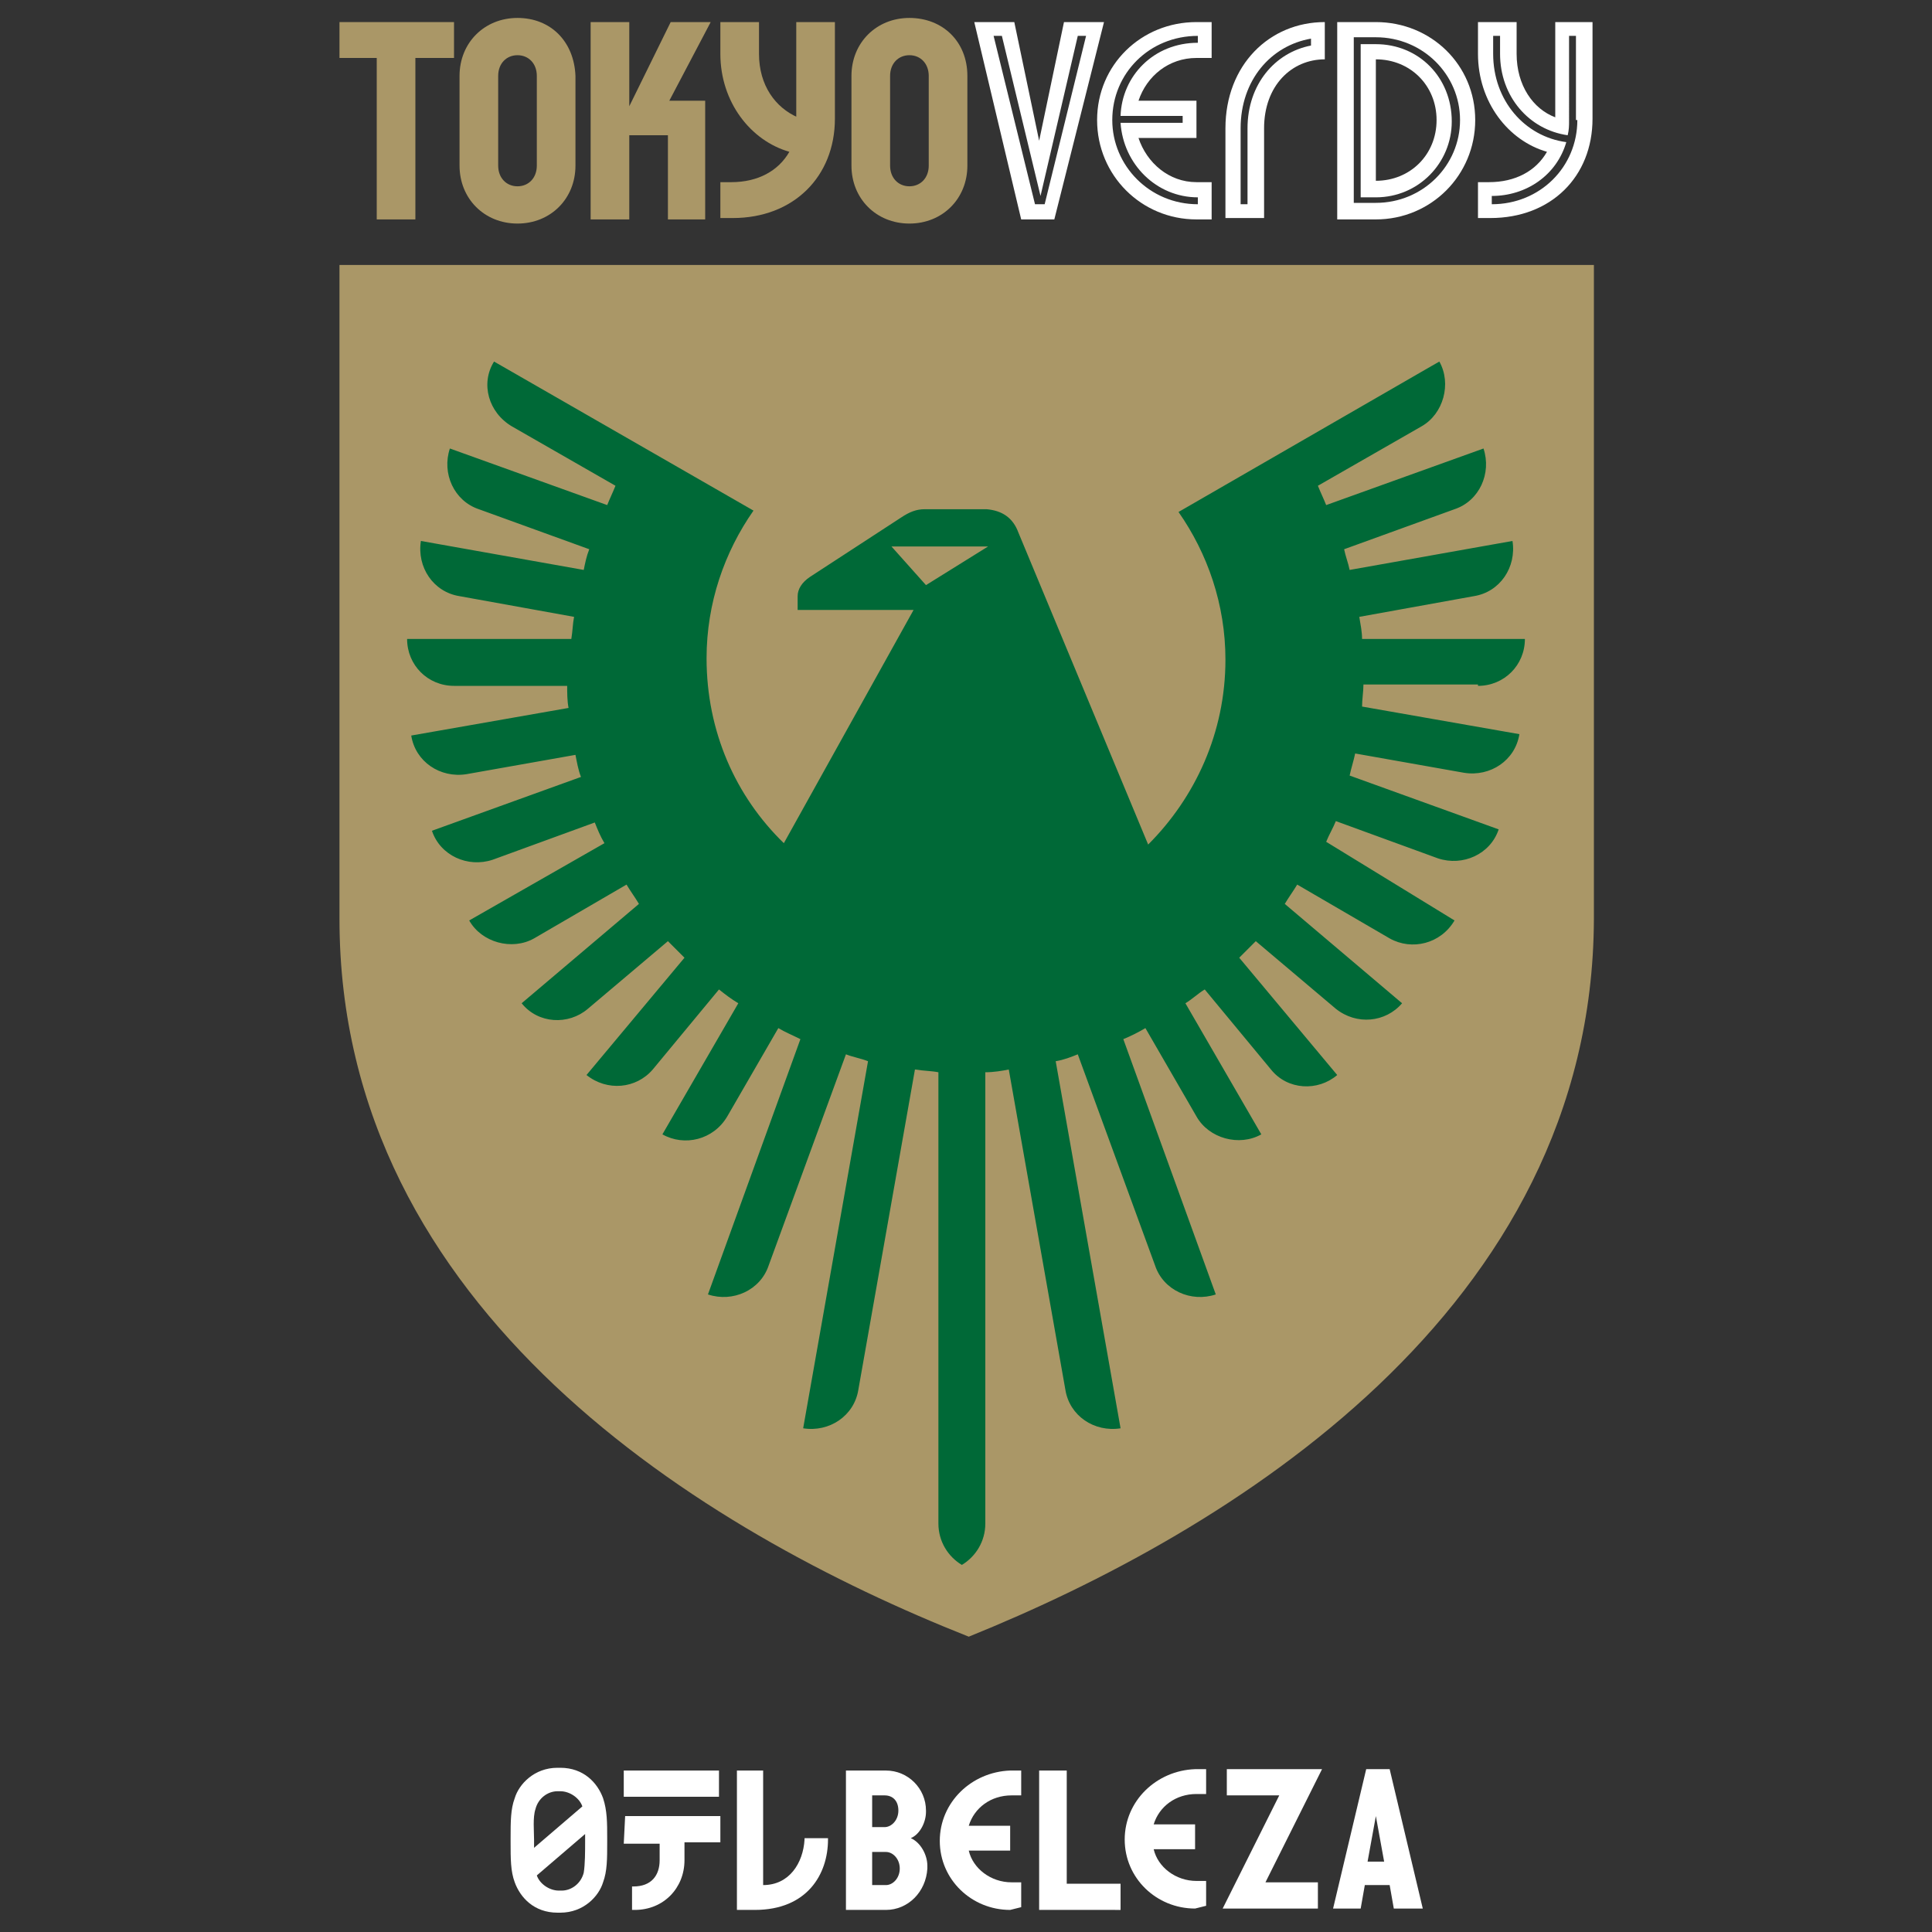 <?xml version="1.0" encoding="utf-8"?>
<!-- Generator: Adobe Illustrator 25.4.1, SVG Export Plug-In . SVG Version: 6.00 Build 0)  -->
<svg version="1.1" id="レイヤー_1" xmlns="http://www.w3.org/2000/svg" xmlns:xlink="http://www.w3.org/1999/xlink" x="0px"
	 y="0px" viewBox="0 0 140 140" style="enable-background:new 0 0 140 140;" xml:space="preserve">
<rect x="0" y="0" width="140" height="140" fill="#333333" stroke="none"/>
<style type="text/css">
	.st0{fill:#FFFFFF;fill-opacity:0;}
	.st1{fill:#AA9767;}
	.st2{fill:#FFFFFF;}
	.st3{fill:#006937;}
</style>
<rect y="0" class="st0" width="140" height="140"/>
<g>
	<g>
		<path class="st1" d="M57.8,8.5C56.2,7.8,55,6.2,55,3.9V1.6h-2.8v2.3c0,3.5,2.2,6.3,5,7.1c-0.8,1.4-2.3,2.2-4.2,2.2h-0.8v2.6h0.9
			c4.4,0,7.4-3,7.4-7.2V1.6h-2.8V8.5z"/>
		<polygon class="st1" points="48.6,1.6 45.6,7.7 45.6,1.6 42.8,1.6 42.8,15.9 45.6,15.9 45.6,9.8 48.4,9.8 48.4,15.9 51.1,15.9 
			51.1,7.3 48.5,7.3 51.5,1.6 		"/>
		<polygon class="st1" points="24.6,4.2 27.3,4.2 27.3,15.9 30.1,15.9 30.1,4.2 32.9,4.2 32.9,1.6 24.6,1.6 		"/>
		<path class="st2" d="M112.7,1.6v6.9c-1.6-0.6-2.8-2.3-2.8-4.6V1.6h-2.8v2.3c0,3.5,2.2,6.3,5,7.1c-0.8,1.4-2.3,2.2-4.2,2.2h-0.8
			v2.6h0.9c4.4,0,7.4-3,7.4-7.2V1.6H112.7z M114.3,8.7c0,3.4-2.7,6.1-6.2,6.1v-0.6c2.5,0,4.7-1.5,5.4-3.9c-3-0.4-5.3-3-5.3-6.4V2.6
			h0.5v1.3c0,3.1,2.1,5.5,4.9,5.9c0.1-0.4,0.1-0.7,0.1-1.1V2.6h0.5V8.7z"/>
		<path class="st1" d="M37.5,1.3c-2.4,0-4.2,1.8-4.2,4.2V12c0,2.4,1.8,4.2,4.2,4.2c2.4,0,4.2-1.8,4.2-4.2V5.5
			C41.6,3,39.9,1.3,37.5,1.3z M38.9,12c0,0.9-0.6,1.5-1.4,1.5c-0.8,0-1.4-0.6-1.4-1.5V5.5c0-0.9,0.6-1.5,1.4-1.5
			c0.8,0,1.4,0.6,1.4,1.5V12z"/>
		<path class="st2" d="M88.8,9.3v6.5h2.8V9.3c0-3.1,2-5,4.4-5V1.6C92,1.6,88.8,4.7,88.8,9.3z M95,2.8v0.5c-2.6,0.5-4.6,2.8-4.6,6
			v5.5h-0.5V9.3C89.9,5.8,92.1,3.3,95,2.8z"/>
		<path class="st2" d="M99.7,3.2h-1.1v11.1h1.1c3.1,0,5.5-2.5,5.5-5.5C105.2,5.6,102.8,3.2,99.7,3.2z M99.7,13.1V4.3
			c2.5,0,4.4,1.9,4.4,4.4S102.2,13.1,99.7,13.1z"/>
		<path class="st2" d="M79.5,8.7c0,4,3.2,7.2,7.2,7.2h1.1v-2.7h-1.1c-2,0-3.6-1.4-4.2-3.2h4.2V7.3h-4.2c0.6-1.8,2.2-3.1,4.2-3.1h1.1
			V1.6h-1.1C82.7,1.6,79.5,4.7,79.5,8.7z M86.8,3.1c-3.2,0-5.5,2.4-5.6,5.3h4.5v0.5h-4.5c0.2,3,2.6,5.4,5.6,5.4v0.5
			c-3.5,0-6.2-2.8-6.2-6.1c0-3.4,2.7-6.1,6.2-6.1V3.1z"/>
		<path class="st2" d="M99.7,1.6h-2.8v14.3h2.8c4,0,7.2-3.2,7.2-7.2C106.9,4.7,103.7,1.6,99.7,1.6z M99.7,14.7h-1.6v-12h1.6
			c3.4,0,6.1,2.7,6.1,6S103.1,14.7,99.7,14.7z"/>
		<path class="st1" d="M65.9,1.3c-2.4,0-4.2,1.8-4.2,4.2V12c0,2.4,1.8,4.2,4.2,4.2c2.4,0,4.2-1.8,4.2-4.2V5.5
			C70.1,3,68.3,1.3,65.9,1.3z M67.3,12c0,0.9-0.6,1.5-1.4,1.5s-1.4-0.6-1.4-1.5V5.5c0-0.9,0.6-1.5,1.4-1.5s1.4,0.6,1.4,1.5V12z"/>
		<path class="st2" d="M77.1,1.6l-1.8,8.6l-1.8-8.6h-2.9l3.4,14.3h2.4L80,1.6H77.1z M75.7,14.8H75L72,2.6h0.6l2.8,11.6l2.7-11.6h0.6
			L75.7,14.8z"/>
	</g>
	<path class="st1" d="M70.2,118.6C51,111,24.6,95,24.6,66.6V19.2h90.9v47.4C115.4,95,89,111,70.2,118.6"/>
	<path class="st3" d="M107.1,49.7c1.9,0,3.4-1.5,3.4-3.4v0H98.7c0-0.5-0.1-1-0.2-1.6l8.3-1.5c1.9-0.3,3.1-2.1,2.8-4l0,0l-11.8,2.1
		c-0.1-0.5-0.3-1-0.4-1.5l8-2.9c1.8-0.6,2.7-2.6,2.1-4.4l0,0l-11.4,4.1c-0.2-0.5-0.4-0.9-0.6-1.4l7.5-4.3c1.6-0.9,2.2-3.1,1.3-4.7
		l-0.7,0.4L85.4,37.1c2.1,3,3.4,6.7,3.4,10.7c0,5.3-2.2,10-5.6,13.4l-9.4-22.6c-0.4-1.1-1.2-1.6-2.3-1.7H67c-0.6,0-1.1,0.2-1.7,0.6
		l-6.6,4.3c-0.6,0.4-0.9,0.9-0.9,1.4v1h8.4l-9.4,16.9c-3.5-3.4-5.6-8.1-5.6-13.4c0-4,1.3-7.7,3.4-10.7L36.5,26.6l-0.7-0.4
		c-1,1.6-0.4,3.7,1.3,4.7l7.5,4.3c-0.2,0.5-0.4,0.9-0.6,1.4l-11.4-4.1l0,0c-0.6,1.8,0.3,3.8,2.1,4.4l8,2.9c-0.2,0.5-0.3,1-0.4,1.5
		l-11.8-2.1l0,0c-0.3,1.9,0.9,3.7,2.8,4l8.3,1.5c-0.1,0.5-0.1,1-0.2,1.6H29.5v0c0,1.9,1.5,3.4,3.4,3.4h8.2c0,0.5,0,1.1,0.1,1.6
		l-11.4,2l0,0c0.3,1.9,2.1,3.1,4,2.8l7.9-1.4c0.1,0.5,0.2,1.1,0.4,1.6l-10.8,3.9l0,0c0.6,1.8,2.6,2.7,4.4,2.1l7.4-2.7
		c0.2,0.5,0.4,1,0.7,1.5l-9.8,5.6l0,0c0.9,1.6,3.1,2.2,4.7,1.3l6.7-3.9c0.3,0.5,0.6,0.9,0.9,1.4l-8.5,7.2l0,0
		c1.2,1.5,3.4,1.6,4.8,0.4l5.8-4.9c0.4,0.4,0.8,0.8,1.2,1.2l-7.1,8.5l0,0c1.5,1.2,3.6,1,4.8-0.4l4.8-5.8c0.5,0.4,0.9,0.7,1.4,1
		l-5.5,9.5l0,0c1.6,0.9,3.7,0.4,4.7-1.3l3.7-6.4c0.5,0.3,1,0.5,1.6,0.8l-6.7,18.5l0,0c1.8,0.6,3.8-0.3,4.4-2.1l5.6-15.3
		c0.5,0.2,1.1,0.3,1.6,0.5l-4.7,26.6l0,0c1.9,0.3,3.7-0.9,4-2.8l4.1-23.2c0.6,0.1,1.2,0.1,1.7,0.2v32.7c0,1.3,0.7,2.4,1.7,3
		c1-0.6,1.7-1.7,1.7-3V77.7c0.6,0,1.2-0.1,1.7-0.2l4.1,23.2c0.3,1.9,2.1,3.1,4,2.8l0,0l-4.7-26.6c0.6-0.1,1.1-0.3,1.6-0.5l5.6,15.3
		c0.6,1.8,2.6,2.7,4.4,2.1l0,0l-6.7-18.5c0.5-0.2,1.1-0.5,1.6-0.8l3.7,6.4c0.9,1.6,3.1,2.2,4.7,1.3l0,0l-5.5-9.5
		c0.5-0.3,0.9-0.7,1.4-1l4.8,5.8c1.2,1.5,3.4,1.6,4.8,0.4l0,0l-7.1-8.5c0.4-0.4,0.8-0.8,1.2-1.2l5.8,4.9c1.5,1.2,3.6,1,4.8-0.4l0,0
		l-8.5-7.2c0.3-0.5,0.6-0.9,0.9-1.4l6.7,3.9c1.6,0.9,3.7,0.4,4.7-1.3l0,0L96.1,61c0.2-0.5,0.5-1,0.7-1.5l7.4,2.7
		c1.8,0.6,3.8-0.3,4.4-2.1l0,0l-10.8-3.9c0.1-0.5,0.3-1.1,0.4-1.6l7.9,1.4c1.9,0.3,3.7-0.9,4-2.8l0,0l-11.4-2c0-0.5,0.1-1.1,0.1-1.6
		H107.1z M64.6,39.6h7l-4.5,2.8L64.6,39.6z"/>
	<g>
		<g>
			<path class="st2" d="M55.3,136.6l0-8.3l-1.9,0l0,10.1l1.3,0c3.8,0,5.3-2.6,5.3-5.1l0-0.1l-1.7,0l0,0.1
				C58.2,135,57.2,136.6,55.3,136.6L55.3,136.6z"/>
			<path class="st2" d="M43.7,130.3c-0.4-1.1-1.4-2.2-3.1-2.2l-0.2,0c-1.7,0-2.8,1.2-3.1,2.2c-0.3,0.8-0.3,1.7-0.3,2.9l0,0.3
				c0,1.2,0,2.1,0.3,2.9c0.4,1.1,1.4,2.2,3.1,2.2l0.2,0c1.7,0,2.8-1.2,3.1-2.2c0.3-0.8,0.3-1.7,0.3-2.9l0-0.3
				C44,132.1,44,131.2,43.7,130.3 M38.8,131.1c0.2-0.8,0.9-1.3,1.6-1.3l0.2,0c0.7,0,1.4,0.5,1.6,1.1l-3.5,3c0-0.1,0-0.2,0-0.3l0-0.3
				C38.7,132.7,38.6,131.7,38.8,131.1 M42.3,135.7c-0.2,0.8-0.9,1.3-1.6,1.3l-0.2,0c-0.7,0-1.4-0.5-1.6-1.1l3.5-3c0,0.1,0,0.2,0,0.3
				l0,0.3C42.4,134.1,42.4,135.1,42.3,135.7"/>
			<path class="st2" d="M45.2,130.2l6.9,0l0-1.9l-6.9,0L45.2,130.2z M45.2,133.6l2.6,0l0,1.2c0,1.1-0.6,1.9-1.9,1.9l-0.1,0l0,1.7
				l0.2,0c2.1,0,3.6-1.6,3.6-3.6l0-1.3l2.6,0l0-1.9l-6.9,0L45.2,133.6z"/>
		</g>
		<path class="st2" d="M64.2,138.4l-2.9,0l0-10.1l2.9,0c1.6,0,2.9,1.3,2.9,2.9l0,0.1c0,0.7-0.4,1.6-1.1,1.9c0.7,0.3,1.2,1.2,1.2,2
			l0,0.2C67.1,137.1,65.8,138.4,64.2,138.4z M64.1,130.1l-0.9,0l0,2.3l0.9,0c0.5,0,1-0.5,1-1.2C65.1,130.5,64.7,130.1,64.1,130.1z
			 M64.2,134.2l-1,0l0,2.4l1,0c0.5,0,1-0.5,1-1.2C65.2,134.7,64.7,134.2,64.2,134.2z"/>
		<path class="st2" d="M73.2,138.4c-2.8,0-5.1-2.2-5.1-5c0-2.8,2.3-5,5.1-5.1l0.8,0l0,1.8l-0.7,0c-1.5,0-2.7,0.9-3.1,2.2l3,0l0,1.8
			l-3,0c0.3,1.3,1.6,2.3,3.1,2.3l0.7,0l0,1.8L73.2,138.4z"/>
		<path class="st2" d="M75.3,138.4l0-10.1l2,0l0,8.2l3.9,0l0,1.9L75.3,138.4z"/>
		<path class="st2" d="M86.6,138.3c-2.8,0-5.1-2.2-5.1-5s2.3-5,5.1-5.1l0.8,0l0,1.8l-0.7,0c-1.5,0-2.7,0.9-3.1,2.2l3,0l0,1.8l-3,0
			c0.3,1.3,1.6,2.3,3.1,2.3l0.7,0l0,1.8L86.6,138.3z"/>
		<path class="st2" d="M91.7,136.4l3.8,0l0,1.9l-6.9,0l4.1-8.2l-3.8,0l0-1.9l6.9,0L91.7,136.4z"/>
		<path class="st2" d="M101,138.3l-0.3-1.7l-1.8,0l-0.3,1.7l-2,0l2.4-10.1l1.7,0l2.4,10.1L101,138.3z M99.7,131.6l-0.6,3.3l1.2,0
			L99.7,131.6z"/>
	</g>
</g>
</svg>
